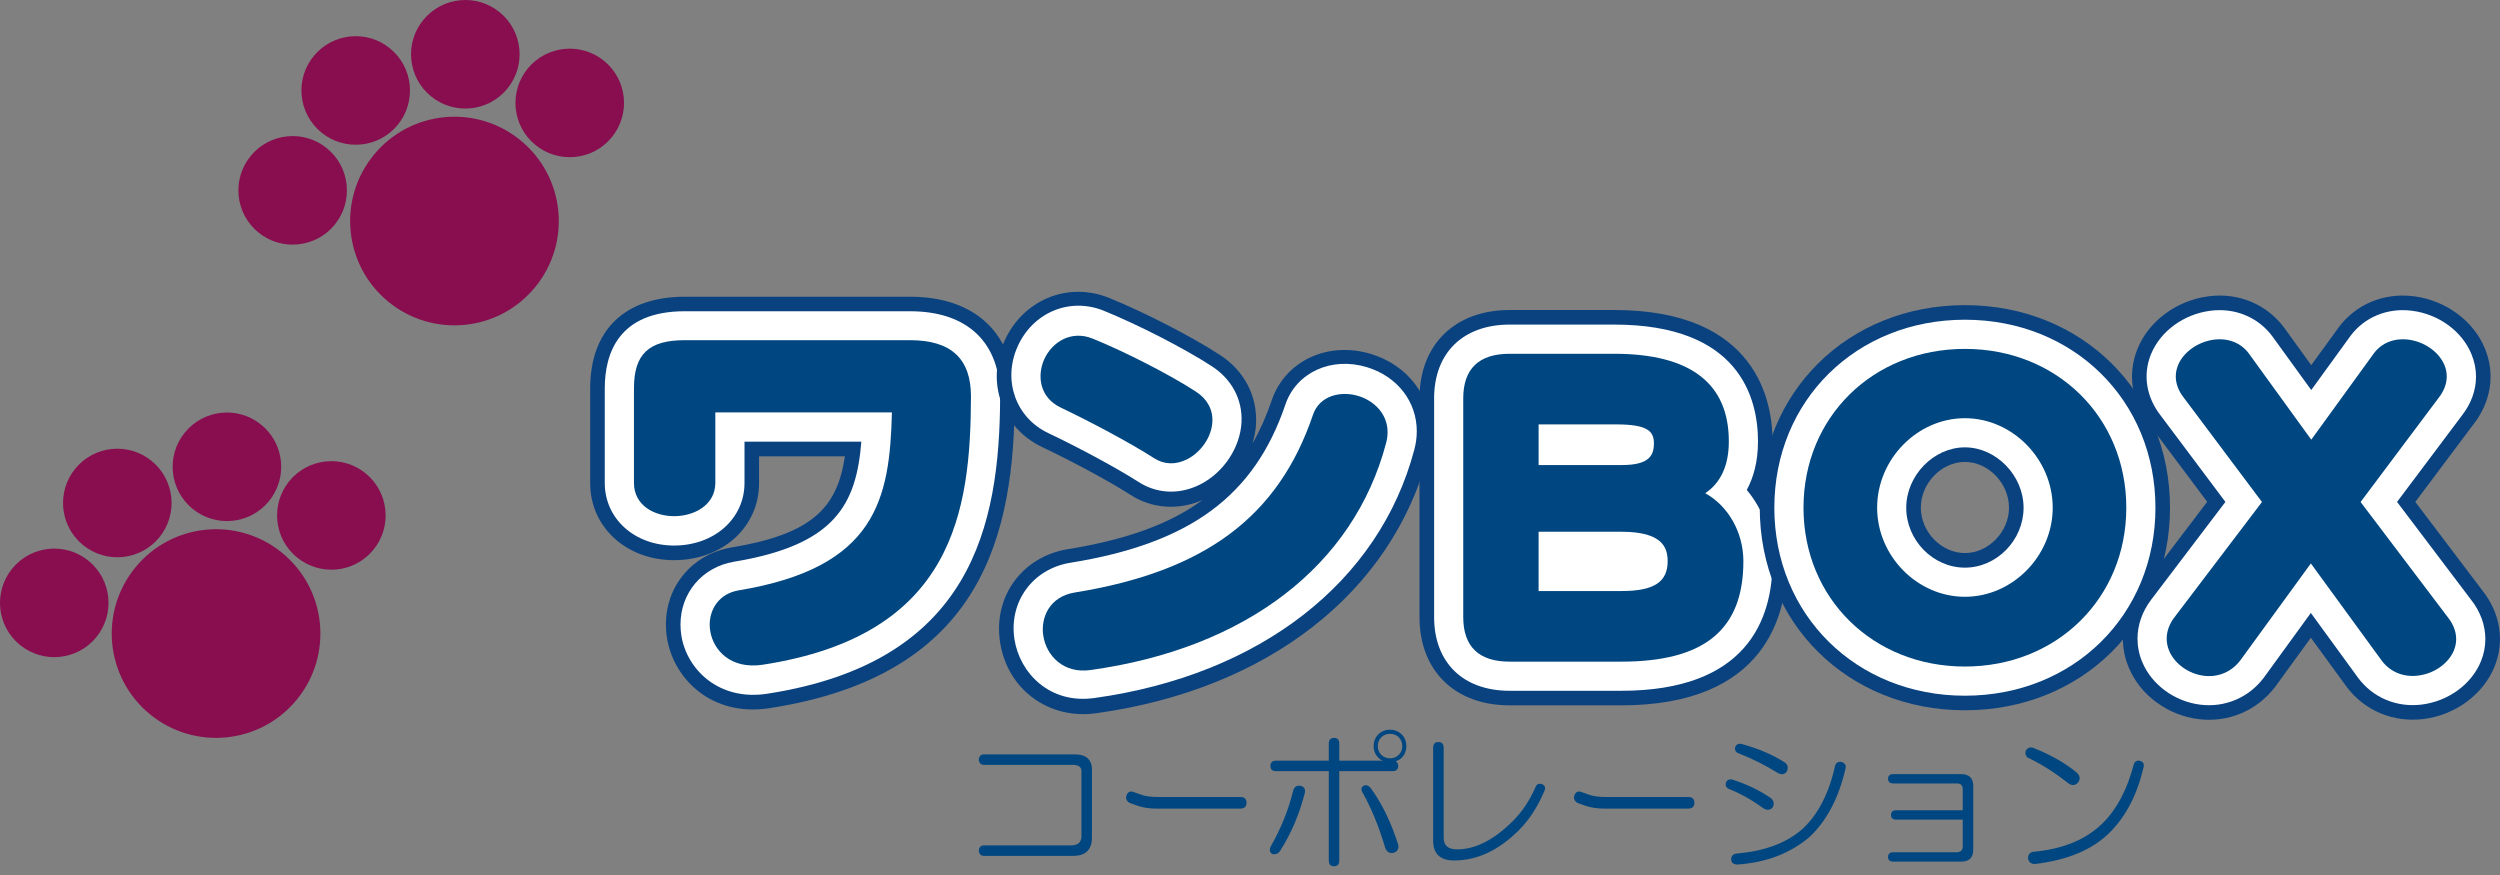 <?xml version="1.0" encoding="utf-8"?>
<!-- Generator: Adobe Illustrator 25.4.1, SVG Export Plug-In . SVG Version: 6.00 Build 0)  -->
<svg version="1.1" id="レイヤー_1" xmlns="http://www.w3.org/2000/svg" xmlns:xlink="http://www.w3.org/1999/xlink" x="0px"
	 y="0px" width="200px" height="70px" viewBox="0 0 200 70" style="enable-background:new 0 0 200 70;" xml:space="preserve">
<rect x="0" y="0" width="200" height="70" fill="#808080" stroke="none"/>
<style type="text/css">
	.st0{fill:#004680;}
	.st1{fill:#0A4280;}
	.st2{fill:#FFFFFF;}
	.st3{fill:#880E4F;}
</style>
<g>
	<g>
		<path class="st0" d="M85.908,60.348c0.53,0,0.902,0.108,1.121,0.327c0.217,0.216,0.326,0.497,0.326,0.84v5.507
			c0,0.466-0.125,0.824-0.374,1.073c-0.248,0.249-0.622,0.374-1.119,0.374h-7.141c-0.249,0-0.388-0.139-0.42-0.42
			c0.031-0.28,0.171-0.419,0.42-0.419h6.956c0.559,0,0.84-0.249,0.84-0.747v-5.18c0-0.343-0.235-0.514-0.699-0.514h-7.096
			c-0.249,0-0.388-0.14-0.42-0.42c0.031-0.28,0.171-0.419,0.42-0.419H85.908z"/>
		<path class="st0" d="M99.209,63.757c0.34,0,0.512,0.154,0.512,0.465c0,0.311-0.172,0.466-0.512,0.466h-6.675
			c-0.591,0-1.104-0.076-1.54-0.232l-0.654-0.233c-0.217-0.154-0.294-0.342-0.23-0.56c0.091-0.279,0.262-0.388,0.511-0.325
			l0.654,0.232c0.343,0.124,0.78,0.188,1.308,0.188H99.209z"/>
		<path class="st0" d="M104.015,62.858c0.312,0.064,0.433,0.25,0.374,0.562c-0.437,1.711-1.091,3.251-1.962,4.619
			c-0.155,0.249-0.374,0.342-0.655,0.279c-0.185-0.122-0.23-0.308-0.139-0.559c0.841-1.462,1.449-2.971,1.823-4.526
			C103.547,62.953,103.735,62.827,104.015,62.858z M106.302,60.851v-1.353c0-0.31,0.14-0.465,0.42-0.465
			c0.279,0,0.42,0.155,0.42,0.465v1.353h3.501c-0.127-0.029-0.251-0.109-0.375-0.231c-0.248-0.249-0.374-0.56-0.374-0.934
			c0-0.374,0.126-0.684,0.374-0.933c0.248-0.25,0.559-0.374,0.934-0.374c0.374,0,0.682,0.124,0.933,0.374
			c0.249,0.249,0.371,0.559,0.371,0.933c0,0.374-0.123,0.685-0.371,0.934c-0.125,0.123-0.279,0.217-0.468,0.279
			c0.126,0.095,0.189,0.218,0.189,0.374c0,0.28-0.157,0.42-0.468,0.42h-4.246v7.139c0,0.312-0.141,0.468-0.42,0.468
			c-0.28,0-0.42-0.156-0.42-0.468v-7.139h-4.2c-0.312,0-0.468-0.14-0.468-0.42c0-0.279,0.156-0.421,0.468-0.421H106.302z
			 M109.101,62.858c0.188-0.092,0.375-0.03,0.559,0.188c0.904,1.244,1.634,2.753,2.196,4.528c0.06,0.34-0.063,0.559-0.374,0.653
			c-0.312,0.061-0.529-0.063-0.655-0.374c-0.528-1.773-1.15-3.282-1.867-4.528C108.869,63.108,108.915,62.953,109.101,62.858z
			 M111.902,58.985c-0.186-0.187-0.419-0.279-0.699-0.279c-0.28,0-0.515,0.092-0.699,0.279c-0.189,0.188-0.28,0.421-0.28,0.701
			c0,0.281,0.091,0.513,0.28,0.701c0.185,0.186,0.419,0.28,0.699,0.28c0.28,0,0.514-0.094,0.699-0.28
			c0.185-0.188,0.28-0.419,0.28-0.701C112.182,59.406,112.087,59.172,111.902,58.985z"/>
		<path class="st0" d="M114.654,59.83c0-0.311,0.14-0.468,0.42-0.468c0.279,0,0.42,0.157,0.42,0.468v7.187
			c0,0.623,0.356,0.933,1.073,0.933c1.462,0,2.955-0.761,4.479-2.286c0.746-0.747,1.354-1.664,1.82-2.753
			c0.093-0.187,0.25-0.248,0.467-0.187c0.25,0.092,0.326,0.264,0.235,0.513c-0.531,1.275-1.214,2.335-2.055,3.175
			c-1.617,1.616-3.344,2.426-5.181,2.426c-1.119,0-1.679-0.53-1.679-1.588V59.83z"/>
		<path class="st0" d="M135.039,63.757c0.342,0,0.514,0.154,0.514,0.465c0,0.311-0.172,0.466-0.514,0.466h-6.673
			c-0.591,0-1.106-0.076-1.542-0.232l-0.651-0.233c-0.22-0.154-0.297-0.342-0.235-0.56c0.094-0.279,0.264-0.388,0.514-0.325
			l0.654,0.232c0.341,0.124,0.778,0.188,1.306,0.188H135.039z"/>
		<path class="st0" d="M138.074,62.586c0.094-0.186,0.251-0.264,0.468-0.232c1.183,0.371,2.224,0.871,3.127,1.493
			c0.249,0.217,0.293,0.466,0.14,0.746c-0.188,0.216-0.42,0.249-0.701,0.092c-0.995-0.715-1.944-1.244-2.846-1.586
			C138.074,62.976,138.013,62.805,138.074,62.586z M147.315,60.953c0.28,0.095,0.391,0.265,0.328,0.514
			c-0.528,2.333-1.479,4.153-2.848,5.461c-1.555,1.337-3.5,2.083-5.833,2.237c-0.312-0.029-0.466-0.171-0.466-0.419
			c0-0.279,0.154-0.435,0.466-0.465c2.179-0.187,3.904-0.825,5.18-1.914c1.276-1.151,2.161-2.848,2.661-5.087
			C146.863,61.031,147.034,60.921,147.315,60.953z M138.821,59.739c0.096-0.187,0.25-0.265,0.467-0.233
			c1.37,0.374,2.535,0.871,3.5,1.494c0.25,0.187,0.298,0.434,0.141,0.746c-0.187,0.218-0.419,0.248-0.701,0.093
			c-0.996-0.622-2.052-1.151-3.173-1.587C138.836,60.159,138.759,59.989,138.821,59.739z"/>
		<path class="st0" d="M156.878,61.929c0.653,0,0.979,0.312,0.979,0.934v5.134c0,0.621-0.326,0.933-0.979,0.933h-5.413
			c-0.281,0-0.42-0.125-0.42-0.374c0-0.248,0.139-0.374,0.42-0.374h5.039c0.343,0,0.515-0.156,0.515-0.466v-2.146h-5.32
			c-0.28,0-0.42-0.126-0.42-0.375c0-0.249,0.14-0.373,0.42-0.373h5.32v-1.681c0-0.31-0.155-0.466-0.467-0.466h-5.086
			c-0.281,0-0.42-0.125-0.42-0.372c0-0.25,0.139-0.375,0.42-0.375H156.878z"/>
		<path class="st0" d="M162.058,60.065c0.156-0.25,0.361-0.328,0.608-0.234c1.398,0.558,2.55,1.212,3.452,1.959
			c0.28,0.249,0.328,0.514,0.141,0.794c-0.249,0.28-0.53,0.294-0.839,0.046c-1.059-0.84-2.118-1.509-3.175-2.006
			C162.058,60.501,161.997,60.313,162.058,60.065z M171.159,60.858c0.28,0.062,0.39,0.232,0.327,0.514
			c-0.5,2.177-1.399,3.92-2.706,5.227c-1.372,1.369-3.359,2.208-5.975,2.52c-0.341,0-0.528-0.155-0.559-0.467
			c0-0.311,0.155-0.482,0.466-0.514c2.363-0.217,4.218-0.996,5.552-2.332c1.091-1.088,1.901-2.631,2.429-4.62
			C170.756,60.936,170.911,60.827,171.159,60.858z"/>
	</g>
	<g>
		<path class="st1" d="M54.78,23.739c-4.811,0-7.566,2.675-7.566,7.347v7.567c0,3.515,2.889,6.16,6.712,6.16
			c3.878,0,6.799-2.645,6.799-6.16c0,0,0-1.149,0-2.144c2.61,0,4.138,0,6.867,0c-0.615,4.086-2.569,6.208-9.06,7.285
			c-3.148,0.53-5.259,3.085-5.259,6.155c0,0.363,0.027,0.73,0.089,1.102c0.521,3.248,3.565,6.315,8.184,5.603c0,0,0,0,0.005,0
			c17.233-2.649,19.591-14.081,19.631-24.908c0-5.02-3.131-8.008-8.374-8.008H54.78z"/>
		<path class="st2" d="M72.808,24.9H54.78c-5.286,0-6.398,3.357-6.398,6.179v7.565c0,2.85,2.381,4.999,5.544,4.999
			c3.211,0,5.634-2.148,5.634-4.999c0,0,0-1.684,0-3.308h9.348c-0.41,5.042-2.103,8.26-10.188,9.602
			c-2.563,0.434-4.28,2.515-4.28,5.021c0,0.294,0.022,0.597,0.072,0.903c0.434,2.689,2.987,5.231,6.857,4.638l0,0
			c16.367-2.524,18.608-13.424,18.642-23.761C80.012,27.389,77.384,24.9,72.808,24.9z"/>
		<path class="st0" d="M72.808,27.215H54.78c-2.888,0-4.063,1.119-4.063,3.851v7.566c0,1.829,1.665,2.662,3.209,2.662
			c1.643,0,3.301-0.914,3.301-2.662c0,0,0-5.239,0-5.641h14.126c-0.169,6.958-1.259,12.414-12.249,14.236
			c-1.583,0.265-2.329,1.51-2.329,2.753c0,0.169,0.017,0.331,0.043,0.496c0.251,1.571,1.67,3.085,4.196,2.703
			c15.32-2.356,16.633-12.315,16.664-21.464C77.678,28.688,76.083,27.215,72.808,27.215z"/>
		<path class="st1" d="M87.766,57.049c-0.002,0-0.004,0-0.009,0c-0.011,0.002-0.017,0.003-0.025,0.003
			C87.744,57.052,87.757,57.051,87.766,57.049z M109.701,28.324c-3.462-1.062-6.895,0.54-7.97,3.718
			c-0.428,1.261-0.936,2.401-1.536,3.437c0.16-0.513,0.265-1.044,0.289-1.581c0.106-2.244-0.952-4.257-2.915-5.52
			c-2.24-1.457-5.955-3.366-8.814-4.535c-3.327-1.358-6.949,0.143-8.425,3.492c-1.45,3.292-0.147,6.915,3.032,8.426
			c2.453,1.16,5.492,2.807,7.077,3.829c0,0.002,0,0.002,0.002,0.002c1.723,1.107,3.836,1.245,5.749,0.416
			c-2.634,1.93-6.128,3.175-10.758,3.924c-3.664,0.595-5.995,3.803-5.423,7.458c0.589,3.791,3.92,6.225,7.748,5.66
			c13.679-1.911,23.593-9.65,26.512-20.72c0.162-0.583,0.239-1.17,0.239-1.744C114.508,31.76,112.651,29.224,109.701,28.324z"/>
		<path class="st2" d="M83.862,34.647c2.489,1.181,5.585,2.856,7.208,3.901c0,0.003,0.004,0.003,0.004,0.003
			c1.505,0.971,3.321,1.039,4.979,0.185c1.857-0.956,3.167-2.951,3.267-4.958c0.091-1.814-0.78-3.447-2.381-4.483
			c-2.192-1.422-5.827-3.29-8.624-4.431c-2.731-1.114-5.701,0.128-6.918,2.884C80.204,30.446,81.266,33.417,83.862,34.647z
			 M109.359,29.376c-2.847-0.865-5.653,0.415-6.527,2.985c-2.485,7.328-7.633,11.118-17.213,12.661
			c-3.009,0.492-4.925,3.126-4.462,6.129c0.418,2.668,2.811,5.217,6.43,4.685c13.202-1.838,22.756-9.263,25.557-19.862
			c0.135-0.501,0.198-0.993,0.198-1.48C113.342,32.171,111.832,30.133,109.359,29.376z M87.594,55.836h-0.007
			c-0.004,0-0.013,0-0.015,0C87.578,55.836,87.587,55.836,87.594,55.836z"/>
		<path class="st0" d="M108.678,31.682c-1.409-0.431-3.11-0.051-3.639,1.499c-2.761,8.152-8.637,12.534-19.052,14.218
			c-2.047,0.332-2.748,2.03-2.523,3.467c0.248,1.599,1.631,3.052,3.787,2.735l0,0l0,0l0,0c12.432-1.728,21.046-8.344,23.635-18.152
			c0.084-0.306,0.121-0.6,0.121-0.878C111.007,33.082,109.892,32.05,108.678,31.682z M84.869,32.61
			c2.233,1.063,5.519,2.794,7.465,4.05l0,0c0.799,0.514,1.739,0.541,2.65,0.074c1.127-0.579,1.953-1.811,2.005-2.994
			c0.051-0.979-0.417-1.831-1.314-2.409c-2.055-1.337-5.602-3.16-8.247-4.236c-1.754-0.72-3.288,0.294-3.898,1.666
			C82.965,30.043,83.143,31.793,84.869,32.61z"/>
		<path class="st1" d="M141.096,39.035c0.422-1.007,0.712-2.218,0.712-3.723c0-3.161-1.237-10.511-12.669-10.511h-8.367
			c-4.385,0-7.212,2.772-7.212,7.068v17.493c0,4.295,2.827,7.066,7.212,7.066h8.914c11.557,0,13.28-7.224,13.28-11.533
			C142.968,42.717,142.277,40.678,141.096,39.035z"/>
		<path class="st2" d="M139.742,39.195c0.53-0.981,0.897-2.235,0.897-3.883c0-3.489-1.491-9.344-11.499-9.344h-8.367
			c-3.728,0-6.043,2.261-6.043,5.901v17.493c0,3.644,2.316,5.901,6.043,5.901h8.914c10.013,0,12.116-5.637,12.116-10.367
			C141.803,42.768,141.028,40.733,139.742,39.195z"/>
		<path class="st0" d="M136.418,39.459c1.238-0.837,1.888-2.217,1.888-4.147c0-4.653-3.085-7.01-9.166-7.01h-8.367
			c-2.463,0-3.714,1.199-3.714,3.567v17.493c0,2.369,1.25,3.57,3.714,3.57h8.914c6.673,0,9.783-2.555,9.783-8.036
			C139.47,42.576,138.243,40.46,136.418,39.459z M133.412,44.896c0,1.673-1.107,2.387-3.693,2.387c0,0-6.221,0-6.63,0V42.54
			c0.408,0,6.63,0,6.63,0C132.99,42.54,133.412,43.801,133.412,44.896z M123.089,33.952c0.408,0,6.213,0,6.213,0
			c2.516,0,3.011,0.552,3.011,1.515c0,0.901-0.312,1.736-2.529,1.736c0,0-6.287,0-6.695,0V33.952z"/>
		<path class="st1" d="M157.192,24.411c-9.356,0-16.412,6.967-16.412,16.204c0,9.24,7.056,16.207,16.412,16.207
			c9.353,0,16.409-6.968,16.409-16.207C173.601,31.378,166.545,24.411,157.192,24.411z M157.192,36.954
			c1.877,0,3.528,1.713,3.528,3.661c0,1.934-1.651,3.63-3.528,3.63c-1.879,0-3.526-1.695-3.526-3.63
			C153.666,38.667,155.313,36.954,157.192,36.954z"/>
		<path class="st2" d="M157.192,25.578c-8.694,0-15.245,6.464-15.245,15.038s6.552,15.04,15.245,15.04s15.243-6.466,15.243-15.04
			S165.885,25.578,157.192,25.578z M157.192,45.412c-2.544,0-4.693-2.193-4.693-4.796c0-2.571,2.191-4.828,4.693-4.828
			s4.694,2.257,4.694,4.828C161.886,43.219,159.732,45.412,157.192,45.412z"/>
		<path class="st0" d="M157.192,27.911c-7.364,0-12.912,5.464-12.912,12.705c0,7.244,5.548,12.707,12.912,12.707
			c7.359,0,12.912-5.463,12.912-12.707C170.104,33.375,164.551,27.911,157.192,27.911z M157.192,47.743
			c-3.81,0-7.021-3.261-7.021-7.127c0-3.879,3.211-7.16,7.021-7.16c3.807,0,7.025,3.281,7.025,7.16
			C164.217,44.482,160.999,47.743,157.192,47.743z"/>
		<path class="st1" d="M198.592,47.241c0.015,0.021,0.031,0.038,0.046,0.061c0,0-3.45-4.559-5.413-7.15
			c1.817-2.425,4.669-6.23,4.669-6.23c-0.021,0.03-0.04,0.053-0.055,0.077c1.447-1.836,1.799-4.058,0.961-6.103
			c-0.908-2.226-3.142-3.871-5.686-4.194c-2.381-0.304-4.629,0.624-6.013,2.478c-0.013,0.017-1.054,1.452-2.2,3.032
			c-1.055-1.456-2.167-2.996-2.167-2.996c-1.412-1.891-3.665-2.819-6.038-2.514c-2.55,0.323-4.785,1.968-5.691,4.194
			c-0.835,2.045-0.484,4.267,0.959,6.103c-0.015-0.024-0.036-0.047-0.052-0.077c0,0,2.844,3.798,4.663,6.222
			c-1.969,2.587-5.407,7.12-5.407,7.12c-0.887,1.173-1.338,2.493-1.338,3.821c0,0.794,0.16,1.587,0.488,2.358
			c0.921,2.182,3.109,3.788,5.572,4.089c2.394,0.293,4.694-0.686,6.153-2.624c0.02-0.024,1.409-1.939,2.825-3.888
			c1.414,1.935,2.839,3.894,2.846,3.905c1.434,1.928,3.743,2.898,6.178,2.596c2.535-0.319,4.755-1.958,5.663-4.172
			C200.39,51.302,200.04,49.072,198.592,47.241z"/>
		<path class="st2" d="M197.673,47.965c0-0.003-3.904-5.165-5.909-7.812c1.548-2.063,5.198-6.925,5.198-6.925
			c0.728-0.933,1.119-2.008,1.119-3.097c0-0.604-0.121-1.207-0.362-1.792c-0.751-1.843-2.621-3.209-4.759-3.479
			c-1.954-0.252-3.795,0.503-4.926,2.017c-0.006,0.017-1.685,2.331-3.134,4.326c-1.497-2.065-3.112-4.297-3.112-4.297
			c-1.151-1.543-2.998-2.298-4.953-2.046c-2.133,0.27-4.004,1.636-4.756,3.479c-0.668,1.642-0.379,3.444,0.8,4.938
			c-0.026-0.035,3.328,4.437,5.153,6.875c-1.627,2.141-5.937,7.82-5.937,7.82c-0.725,0.959-1.095,2.041-1.095,3.119
			c0,0.64,0.126,1.275,0.389,1.892c0.762,1.809,2.589,3.139,4.64,3.392c1.978,0.241,3.875-0.567,5.079-2.167
			c0.015-0.02,2.09-2.875,3.758-5.173c1.723,2.369,3.777,5.187,3.782,5.19c1.182,1.592,3.087,2.392,5.097,2.139
			c2.124-0.269,3.979-1.624,4.728-3.455c0.238-0.584,0.354-1.185,0.354-1.787C198.828,50.023,198.437,48.928,197.673,47.965z"/>
		<path class="st0" d="M195.848,49.411c0,0-6.161-8.146-7.002-9.252c0.192-0.256,6.246-8.333,6.246-8.333
			c0.429-0.543,0.647-1.127,0.647-1.711c0-0.301-0.057-0.601-0.177-0.893c-0.435-1.063-1.6-1.884-2.892-2.052
			c-1.13-0.14-2.136,0.257-2.763,1.1c0,0-4.118,5.681-5.006,6.904c-0.329-0.455-5.001-6.904-5.001-6.904
			c-0.633-0.843-1.638-1.24-2.766-1.1c-1.298,0.167-2.46,0.988-2.895,2.052c-0.116,0.292-0.177,0.592-0.177,0.893
			c0,0.583,0.218,1.168,0.652,1.715c0,0,5.463,7.289,6.243,8.329c-0.192,0.25-7.001,9.222-7.001,9.222
			c-0.413,0.541-0.622,1.129-0.622,1.711c0,0.336,0.069,0.664,0.203,0.983c0.44,1.036,1.556,1.836,2.778,1.988
			c1.156,0.139,2.224-0.317,2.928-1.259c0.007-0.004,4.684-6.432,5.624-7.729c0.332,0.457,5.659,7.759,5.659,7.762
			c0.68,0.918,1.748,1.36,2.93,1.209c1.281-0.156,2.429-0.972,2.859-2.022c0.118-0.293,0.178-0.594,0.178-0.897
			C196.493,50.542,196.275,49.954,195.848,49.411z"/>
	</g>
	<g>
		<path class="st3" d="M11.996,57.141c-3.563-2.918-4.089-8.178-1.168-11.745c2.92-3.568,8.179-4.089,11.742-1.169
			c3.568,2.918,4.095,8.181,1.173,11.743C20.823,59.538,15.564,60.062,11.996,57.141z"/>
		<path class="st3" d="M1.589,51.591c-1.854-1.52-2.125-4.258-0.606-6.112C2.5,43.625,5.237,43.35,7.09,44.87
			c1.857,1.518,2.127,4.255,0.61,6.111C6.18,52.836,3.446,53.109,1.589,51.591z"/>
		<path class="st3" d="M6.634,43.598c-1.854-1.516-2.128-4.254-0.61-6.11c1.519-1.855,4.259-2.129,6.11-0.609
			c1.858,1.518,2.129,4.256,0.61,6.113C11.225,44.845,8.487,45.118,6.634,43.598z"/>
		<path class="st3" d="M15.405,40.705c-1.859-1.52-2.13-4.258-0.61-6.111c1.52-1.856,4.256-2.13,6.111-0.609
			c1.855,1.518,2.128,4.253,0.608,6.111C19.995,41.951,17.259,42.222,15.405,40.705z"/>
		<path class="st3" d="M23.758,44.595c-1.856-1.52-2.129-4.256-0.609-6.113c1.517-1.852,4.256-2.126,6.113-0.606
			c1.851,1.518,2.125,4.256,0.606,6.11C28.348,45.842,25.612,46.112,23.758,44.595z"/>
	</g>
	<g>
		<path class="st3" d="M31.068,24.14c-3.563-2.92-4.088-8.178-1.169-11.743c2.921-3.568,8.18-4.089,11.743-1.17
			c3.568,2.919,4.094,8.179,1.172,11.743C39.894,26.538,34.636,27.059,31.068,24.14z"/>
		<path class="st3" d="M20.661,18.588c-1.854-1.516-2.126-4.256-0.607-6.11c1.517-1.855,4.254-2.129,6.107-0.609
			c1.858,1.518,2.128,4.257,0.611,6.112C25.251,19.834,22.519,20.108,20.661,18.588z"/>
		<path class="st3" d="M25.706,10.597c-1.855-1.516-2.128-4.253-0.61-6.111c1.519-1.854,4.258-2.128,6.11-0.608
			c1.858,1.519,2.13,4.256,0.61,6.114C30.297,11.844,27.56,12.115,25.706,10.597z"/>
		<path class="st3" d="M34.476,7.703c-1.858-1.52-2.13-4.258-0.61-6.11c1.521-1.857,4.256-2.13,6.112-0.61
			c1.855,1.52,2.128,4.254,0.608,6.112C39.067,8.949,36.331,9.221,34.476,7.703z"/>
		<path class="st3" d="M42.829,11.594c-1.856-1.52-2.129-4.255-0.609-6.113c1.518-1.852,4.256-2.124,6.113-0.606
			c1.851,1.517,2.126,4.256,0.605,6.11C47.42,12.841,44.684,13.111,42.829,11.594z"/>
	</g>
</g>
</svg>
